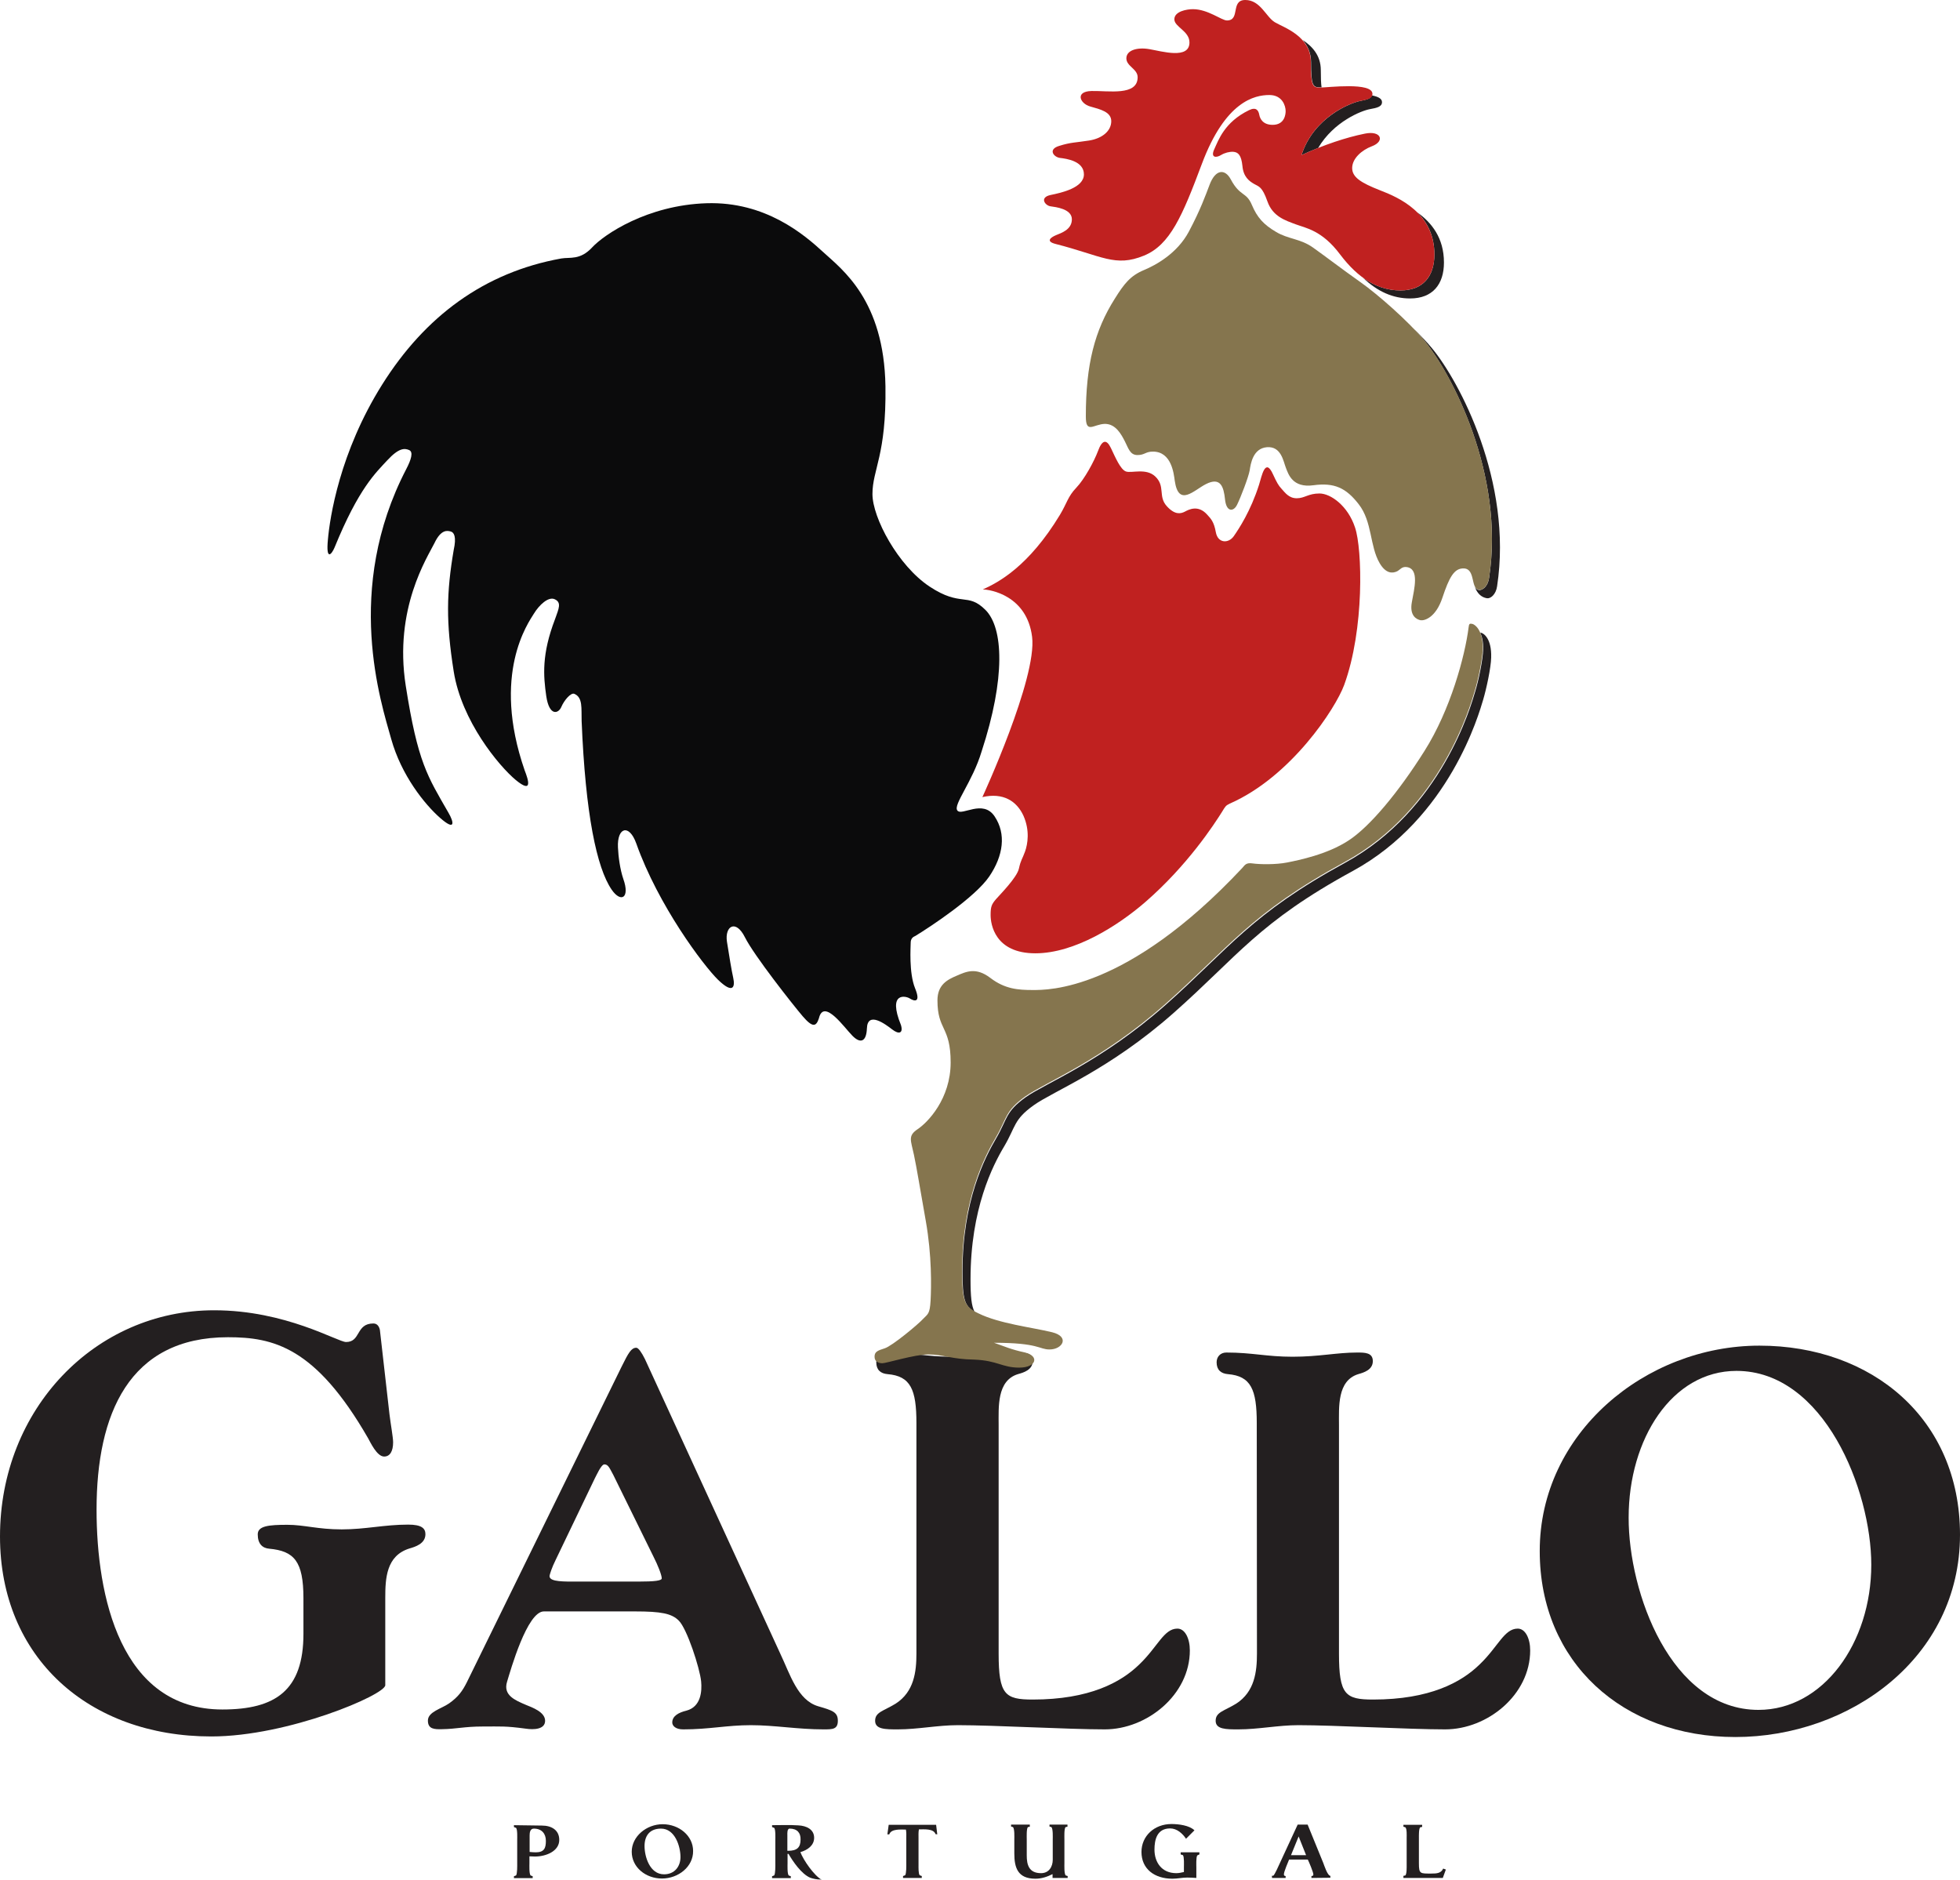 <?xml version="1.0" encoding="utf-8"?>
<!-- Generator: Adobe Illustrator 24.0.2, SVG Export Plug-In . SVG Version: 6.00 Build 0)  -->
<svg version="1.1" id="Layer_1" xmlns="http://www.w3.org/2000/svg" xmlns:xlink="http://www.w3.org/1999/xlink" x="0px" y="0px"
	 viewBox="0 0 1025.1 983.2" style="enable-background:new 0 0 1025.1 983.2;" xml:space="preserve">
<style type="text/css">
	.st0{fill:#231F20;}
	.st1{fill:#85754E;}
	.st2{fill:#0B0B0C;}
	.st3{fill:#C02120;}
</style>
<g>
	<path class="st0" d="M279.8,971c-1,0-1.9-0.1-2.9-0.1v3.6c0,1-0.2,5.5,0.6,6.4l1.1,0.4v1h-9.8v-1l1.1-0.4c0.7-0.9,0.6-5.3,0.6-6.3
		v-12.3c0-1,0.2-5.5-0.6-6.3l-1.1-0.4v-1l14.6,0.2c5.1,0,9.1,2.4,9.1,7.5C292.5,968.2,285.6,971,279.8,971 M279.2,956.4
		c-2,0-2.2,2.2-2.2,3.6c0,2.9,0,5.7,0,8.6c1.1,0.1,2.1,0.2,3.2,0.2c4.5,0,5.3-2.3,5.3-6S283.4,956.4,279.2,956.4z"/>
	<path class="st0" d="M346.2,982.5c-8.5,0-15.8-5.9-15.8-14c0-8,7.7-14.4,16.2-14.4s15.9,6,15.9,14
		C362.6,976.3,354.8,982.5,346.2,982.5 M345.7,956.4c-6.1,0-8.6,4-8.6,9.1c0,5.5,2.7,14.8,10.2,14.8c5.6,0,8.6-4.2,8.6-9
		C355.9,965.8,353.1,956.4,345.7,956.4z"/>
	<path class="st0" d="M429.1,983c-1.6,0.1-3.9-0.4-5.3-0.9c-4.6-1.9-9.1-8.5-11.4-12.5h-0.5v4.9c0,1-0.2,5.5,0.6,6.4l1.1,0.4v1h-9.8
		v-1l1.1-0.4c0.7-0.9,0.6-5.3,0.6-6.3v-12.3c0-1,0.2-5.5-0.6-6.3l-1.1-0.4v-1c4.5,0,9.1-0.2,13.7,0.1c4.3,0.2,8.3,2.1,8.3,6.5
		c0,4-3.4,6.4-7.2,7.5l0,0c1.6,4.2,7.1,12.2,11.2,14.5L429.1,983 M413,956.4c-1.4,0-1.2,2.6-1.2,3.4v8.2h0.4c4.6,0,6.5-1.7,6.5-5.9
		C418.8,958.6,416.9,956.4,413,956.4z"/>
	<path class="st0" d="M489.3,959.3c-1-3-6-2.5-8.7-2.5c-0.3,1.5-0.2,3.1-0.2,4.6v14.1c0,1-0.1,4.5,0.6,5.3l1.1,0.4v1h-9.8v-1
		l1.1-0.4c0.7-0.9,0.6-5.3,0.6-6.3v-13c0-1.5,0.1-3.1-0.2-4.6c-2.7,0-7.7-0.5-8.7,2.5h-1l0.7-5h24.8l0.6,5L489.3,959.3"/>
	<path class="st0" d="M550.5,982.2v-2c-2.8,1.4-5.7,2.4-9,2.4c-9.3,0-11-5.9-11-13.2v-7.3c0-1.1,0.2-5.6-0.7-6.5l-1-0.3v-1h9.8v1.1
		l-1,0.2c-0.8,0.8-0.6,5.4-0.6,6.5v8.3c0,4.9,1.1,9.3,7.5,9.3c4.2,0,6.1-3.5,6.1-7v-10.6c0-1.1,0.2-5.6-0.7-6.5l-1-0.3v-1h9.4v1.1
		l-1,0.2c-0.8,0.8-0.6,5.4-0.6,6.5v12.3c0,1.1-0.2,5.7,0.7,6.5l1,0.3v1H550.5"/>
	<path class="st0" d="M626.2,970.4c-0.7,0.9-0.5,5.2-0.5,6.3v5.5c-1.6-0.1-3.2-0.2-4.8-0.2c-2.6,0-5.1,0.6-7.7,0.6
		c-9.4,0-16.2-5.1-16.2-14c0-8.3,6.7-14.6,15.7-14.6c3.7,0,9.4,0.7,12,3.3l-4.4,4.4c-1.8-2.7-4.7-5.4-8.3-5.4
		c-6.9,0-8.2,5.9-8.2,11.1c0,6.5,3.7,12.3,11.4,12.3c1.4,0,2.7-0.3,4-0.6v-2.5c0-1.1,0.2-5.4-0.5-6.3l-1.2-0.4v-1.1h9.8v1.1
		L626.2,970.4"/>
	<path class="st0" d="M685.9,982.2v-1c0.6,0,1-0.2,1-0.8c0-1.2-2.3-6.6-2.9-7.8h-9.8c-0.5,1.3-2.8,6.5-2.7,7.8
		c0,0.5,0.3,0.8,0.9,0.8v1h-7.1l-0.1-1.1l0.8-0.1c0.8-0.7,2.9-5.5,3.4-6.6l9.3-20.1h5.2l8.2,20.1c0.4,1,2.2,6.7,3.7,6.7v1
		L685.9,982.2 M679.2,960.5l-4,9.8h7.9L679.2,960.5z"/>
	<path class="st0" d="M754.6,982.2H734v-1.1l1-0.2c0.8-0.7,0.7-4.5,0.7-5.5v-14.2c0-1,0.2-4.8-0.7-5.5l-1-0.3v-1h9.8v1.1l-1,0.2
		c-0.8,0.7-0.7,4.5-0.7,5.5v13.3c0,5.7,0.7,5.4,6.6,5.4c2.6,0,5-0.1,6.1-2.6l1.4,0.5L754.6,982.2"/>
</g>
<g>
	<g>
		<path class="st0" d="M158.7,835.9c0-19.4-4.9-24.7-17.9-25.9c-3.5-0.3-6-2.5-6-7.5c0-4.4,5.7-5,15.5-5c8.8,0,15.9,2.4,28.4,2.4
			s22.3-2.5,34.8-2.5c6.9,0,9,1.9,9,5c0,5-5.3,6.6-8.4,7.5c-12.1,3.8-12.6,15.6-12.6,25.9v45.6c0,5-50.8,26.8-91,26.8
			C46.5,908.2,0,867,0,803.6c0-66.8,49.9-118.3,112-118.3c37.5,0,64.6,16.6,69,16.6c7.8,0,5-9.7,14.3-9.7c2.2,0,3.1,1.9,3.4,3.5
			l5,44c0.6,5,1.9,12.1,1.9,14.6c0,4.7-1.6,7.5-4.7,7.5c-3.8,0-7.2-7.5-8.4-9.6c-27.5-47.8-49.6-52.8-73.3-52.8
			c-51.8,0-68.7,40.3-68.7,90.2c0,45.2,12.5,104.5,65.8,104.5c27.8,0,42.4-10,42.4-39.6L158.7,835.9"/>
		<path class="st0" d="M325.1,714.8c3.6-7.3,5.1-9.9,7.7-9.9c1.1,0,2.8,2.5,4.5,5.9l70.8,154.1c5.1,10.7,9,24.3,19.8,27.5
			c7.6,2.2,10.3,3.1,10.3,7.6s-2.8,4.5-7.4,4.5c-13.6,0-25.6-2.2-38.1-2.2c-12.5,0-21.8,2.2-35.4,2.2c-4,0-5.7-1.9-5.7-3.6
			c0-3.4,3.3-5.2,7.4-6.2c7.6-2,8.2-10.1,7.7-15.3c-0.7-7-7.4-27.6-11.7-31.8c-3.7-3.7-9.1-4.8-23-4.8h-47.5
			c-8.8-0.1-17.5,30.9-19.3,36.8c-2.2,7.1,4.3,9.7,9.9,12.1c3.2,1.3,10,3.7,10,8.3c0,4.5-5.8,4.8-10.3,4.1
			c-10.5-1.4-12.7-1.1-22.3-1.1c-9.7,0-13.8,1.3-21.3,1.4c-4,0.1-7.4,0-7.4-4.5c0-4.6,7.1-6.2,11.1-9c4.8-3.4,7-6.5,9.3-11.1
			L325.1,714.8 M290.6,815.9c-2,4-2.9,7.1-3.1,7.9c-0.8,3.1,4.8,3.4,11.9,3.4h34.2c9.1,0,12.5-0.5,12.5-1.7c0-1.7-2-6.8-4.3-11.3
			l-21-42.7c-2-3.7-2.7-5.6-4.7-5.6c-1.7,0-4.2,5.9-5,7.3C310.4,774.6,290.6,815.9,290.6,815.9z"/>
		<path class="st0" d="M479.3,744.3c0-17.5-3-24.6-15.1-25.6c-3.6-0.3-5.9-2.2-5.9-6.2c0-2.9,2-5.1,5.1-5.1c13.6,0,21,2.2,34.6,2.2
			c13.9,0,23.1-2.2,33.8-2.2c4,0,8.3,0,8.3,4.5c0,4.6-4.8,6-7.7,6.8c-11.1,3.4-10.1,17.3-10.1,26.7v119.5c0,21.5,3.4,24,17.8,24
			c29.7,0,46.2-9,55.8-18.4c9.7-9.3,12.8-18.7,19.9-18.7c4,0,6.5,5.2,6.5,11.4c0,23.2-22.4,41.3-44.5,41.3c-19,0-57.8-2.2-76.8-2.2
			c-10.5,0-21,2.2-31.4,2.2c-6.6,0-11.9,0-11.9-4.5c0-4.6,4.5-5.1,10.8-9c9.6-6.2,10.8-16.7,10.8-26.1L479.3,744.3"/>
		<path class="st0" d="M657.3,744.3c0-17.5-3-24.6-15.1-25.6c-3.6-0.3-5.9-2.2-5.9-6.2c0-2.9,2-5.1,5.1-5.1c13.6,0,21,2.2,34.6,2.2
			c13.9,0,23.1-2.2,33.8-2.2c4,0,8.2,0,8.2,4.5c0,4.6-4.8,6-7.6,6.8c-11.1,3.4-10.1,17.3-10.1,26.7v119.5c0,21.5,3.4,24,17.8,24
			c29.7,0,46.2-9,55.8-18.4c9.7-9.3,12.8-18.7,19.9-18.7c4,0,6.5,5.2,6.5,11.4c0,23.2-22.3,41.3-44.5,41.3c-19,0-57.8-2.2-76.7-2.2
			c-10.5,0-21,2.2-31.4,2.2c-6.5,0-11.9,0-11.9-4.5c0-4.6,4.5-5.1,10.8-9c9.6-6.2,10.8-16.7,10.8-26.1L657.3,744.3"/>
		<path class="st0" d="M920.2,703.8c58.7,0,104.9,38.1,104.9,98.9c0,64.6-57.9,105.8-117.5,105.8c-58.7,0-102.3-39-102.3-97.2
			C805.2,749.7,860.5,703.8,920.2,703.8 M919.7,894.3c33.8,0,59-34.9,59-75.9c0-39-24.7-101.4-70.5-101.4
			c-33.8,0-56.4,35.7-56.4,76.7C851.7,832.8,873.8,894.3,919.7,894.3z"/>
	</g>
	<g>
		<path class="st0" d="M774.5,330.9h-0.3c0.9,2,1.6,4.7,1.5,8.7c-0.1,5.3-2.4,16.4-4.2,22.2c-2.1,7.1-17.4,61.9-68.1,89.5
			c-49.3,26.9-60.1,44.4-93.8,74.3c-33.7,29.8-62.6,40.8-73.2,48.3c-10.6,7.6-9.4,11.1-15.3,21.3c-6,10.2-17.7,32.8-17.7,69.7
			c0,14.4,1,18.1,6.3,21.2c-1.6-3.1-2.1-7.9-2.1-17c0-36.9,11.6-59.5,17.7-69.7c6-10.2,4.8-13.8,15.3-21.3
			c10.6-7.6,39.5-18.5,73.2-48.3c33.7-29.8,44.4-47.4,93.8-74.3c50.7-27.7,66-82.5,68.1-89.5c1.7-5.7,4.1-16.8,4.2-22.1
			C780.2,334,776,331.2,774.5,330.9"/>
		<path class="st1" d="M485.5,708.4c-7.2,0-21.9,4.6-24,4.6s-4.1-0.9-4.1-3.4s1.4-3.2,5.3-4.4c3.9-1.2,17.7-12.7,20.1-15.4
			c2.5-2.6,3.5-2.5,3.9-9.5c0.4-7.1,0.7-23.7-2.5-41.7s-4.6-27-6.2-34.6c-1.6-7.6-3.3-9.9,1.9-13.4c5.3-3.5,17.3-15.9,17.3-34.9
			c0-19.1-6.9-16.6-6.9-32.5c0-8.1,5.1-10.8,10.1-12.9c4.9-2.1,10-4.6,17.6,1.2c7.6,5.8,14.5,6.3,22.2,6.3c7.8,0,49,0.7,109.4-63.7
			c1.6-1.8,2.1-3,5.6-2.5s12,0.7,18-0.5s21-4.2,32.1-11.5c11.1-7.2,26.1-25.2,39.7-46.8c13.6-21.5,21.2-49.6,23.1-64.7
			c0.2-1.8,0.5-2.1,1.9-1.8c1.4,0.3,5.6,3.2,5.5,12.9c-0.1,5.3-2.4,16.4-4.2,22.2c-2.1,7.1-17.4,61.9-68.1,89.5
			c-49.3,26.9-60.1,44.4-93.8,74.3c-33.7,29.8-62.6,40.8-73.2,48.3c-10.6,7.6-9.4,11.1-15.3,21.3c-6,10.2-17.7,32.8-17.7,69.7
			c0,16.2,1.2,18.9,8.5,22.4c10.9,5.4,27.9,7.3,38.6,9.9c9.3,2.3,5.5,9-1.4,9c-5.5,0-5.5-3.5-29-3.5c6,2.1,8.6,3.4,16.2,5.1
			c7.6,1.8,6,7.9-3,7.9s-11.3-3.7-23.6-4.2C497.5,710.9,493.3,708.4,485.5,708.4"/>
		<path class="st2" d="M419.8,531.5c-5.1-6-25.4-31.7-30.2-41.3c-4.8-9.6-10.6-5.8-9.4,2.3c1.3,8.1,2.3,14.5,3.3,19
			c1,4.6,0,8.6-7.9,1c-7.8-7.6-31.4-39.1-42.8-71.3c-3.8-10.6-10.1-8.4-9.6,2c0.2,4.8,1.1,11.5,2.8,16.5c3.6,10.1-1.3,12.6-6.1,5.6
			c-7.8-11.4-13.7-39.3-15.7-88.2c-0.2-6.6,0.7-12.3-3.8-14.2c-1.8-0.8-5.3,3.3-6.8,6.8c-1.5,3.6-6.3,5.1-7.9-5.6
			c-1.5-10.6-2.5-21.8,4.6-40.3c2-5.6,3.5-8.7-0.2-10.4c-3.3-1.5-8.1,3-10.9,7.6s-22.3,31.4-4.8,81.9c2,5.1,4.3,12.4-4.6,5.1
			c-8.9-7.4-28.4-30.9-32.5-56.8s-3.8-41.3,0-63.6c1.5-6.8,0.2-9.1-1.5-9.6c-1.8-0.5-5.1-1.3-8.6,6.1c-3.6,7.3-21.3,34.2-15,74.5
			s11.4,47.4,22.3,66.4c3,5.1,3.8,9.9-4.3,2.8c-8.1-7.1-20.3-22.3-25.6-41.3c-5.3-19-24.9-78.1,7.9-141.2c2.5-4.8,3.8-8.9,1.5-9.9
			s-5.3-1.3-11.4,5.3c-6.1,6.6-15,14.7-27.6,45.6c-1.5,3.6-4.6,7.4-3.5-4.1c1-11.4,6.1-45.6,28.4-81.1s53.2-58.6,93.6-65.9
			c4.6-0.8,9.9,1,16.2-5.8c6.3-6.8,28.9-22.1,59.8-23.1s51.2,16.5,61.1,25.6c9.9,9.1,31.8,25.1,32.5,70.2c0.5,36-6.8,43.4-6.8,56.3
			c0,12.4,13.4,37.5,29.9,48.4s19.8,2.8,29.2,12.2c9.4,9.4,10.6,35.5-2,74c-4.8,16-15,27.9-12.7,30.9c2.3,3.1,13.4-6.1,19.5,3.1
			c6.1,9.1,4.6,20.5-2.8,31.4c-7.4,10.9-30.9,26.4-38.8,31.2c-1.3,0.5-2.3,1.5-2.3,3.5s-1,15.7,2.3,23.8s-0.8,6.6-2.8,5.3
			s-11.7-3.6-4.6,13.9c1.3,4.3-1,5.1-4.6,2.3s-12.9-9.7-13.2-0.5c-0.3,7.3-3.6,7.9-7.6,3.8c-4.1-4.1-15-19.8-17.5-9.1
			C426.9,536.8,425.2,537.8,419.8,531.5"/>
		<path class="st0" d="M711.4,52.8c-5.1,1-24.3,8.5-30.7,28.3c2.9-1.3,5.8-2.6,8.7-3.7c8.2-13.9,22.7-19.5,27-20.3
			c3.9-0.7,6.4-1.3,6.4-3.7c0-1.9-2.2-2.9-5.3-3.5C717,51.6,714.8,52.1,711.4,52.8"/>
		<path class="st0" d="M741.3,111.1c5.1,5.1,8.9,12.1,8.9,22c0,11.4-5.9,18.8-17.7,18.8c-7,0-13.5-2.2-19.7-6.7
			c7.6,7.3,15.7,10.9,24.7,10.9c11.8,0,17.7-7.4,17.7-18.8C755.2,124.4,748.7,116.4,741.3,111.1"/>
		<path class="st0" d="M685.7,32.5c0,12.3,0.9,13.2,4.8,13.2h0.7c-0.3-2-0.4-4.8-0.4-9c0-7.9-4.7-12.6-9.5-15.8
			C683.8,23.8,685.7,27.6,685.7,32.5"/>
		<path class="st3" d="M690.1,258.1c-5.9,0-7.7,2.5-11.9,2.5c-4.2,0-6.2-3.1-7.9-4.9c-1.7-1.8-2.6-3.5-4.5-7.6
			c-4.1-9.1-5.9,1-7.3,5.4c-4.4,13.8-10.5,23-13.2,26.9c-2.7,3.9-8.3,3.9-9.4-2c-1-5.6-2.6-7.1-4.6-9.3c-4.6-5.1-9.4-2.7-11.6-1.5
			c-2.3,1.2-5.3,1.7-9.4-2.8c-4.8-5.2-0.6-10.5-6.2-15.7c-4.8-4.4-12.3-1.5-15.2-2.5s-5.6-7.5-7.9-12.3c-2.3-4.8-4.6-4.2-6.7,1.5
			c-2.1,5.6-7.1,14.8-11.4,19.3c-4.4,4.6-4.8,7.9-8.5,14.1c-16.4,27.1-32.2,35.4-40.4,39.1c3.8,0,23.1,3.1,25.8,24.8
			c2.7,21.6-26,83.8-26,83.8c10.9-2.5,18,2.1,21.5,9.8c3.4,7.7,2.2,14.8,0.8,18.7c-1.4,3.9-2.2,4.3-3.2,8.9s-9.7,13.4-12,16
			c-2.3,2.7-2.8,3.9-2.8,8.3c0,4.8,2.2,20,23.4,20c20.6,0,43.3-14.5,57.5-26.8c22.1-19.2,36-40.6,40.2-47.3c1.7-2.8,1.9-3.2,4-4.2
			c32.1-14.1,55.3-49.8,59.8-62c10.7-29.3,9.5-71.3,5.7-82.4C705,264.6,696,258.1,690.1,258.1 M721.7,99.5
			c-9.9-3.9-14.5-6.8-14.5-11.6c0-5,5-9.4,10.3-11.4c7-2.6,4.9-8.4-3.7-6.6c-9.9,2-21.5,5.9-33.1,11.2c6.4-19.9,25.6-27.3,30.7-28.3
			c3.9-0.7,6.4-1.3,6.4-3.7c0-6.3-23.5-3.3-27.4-3.3s-4.8-0.9-4.8-13.2c0-13.9-14.3-18.2-18.9-21C662.1,8.8,659.2,0,651.3,0
			c-7.9,0-2.4,10.7-9.6,10.7c-2.8,0-9.9-5.9-17.8-5.9c-3.1,0-9.7,1.1-9.7,5.3c0,4,7.9,6.1,7.9,12.1c0,9-14.5,4.6-21,3.5
			c-6.4-1.1-12,0.6-12,4.8s5.9,5.5,5.9,9.9c0,9.9-15.3,7-24.1,7.2c-8.8,0.2-6.1,6.6-0.7,8.1c5.3,1.5,11,2.8,11,7.7
			c0,5-4.6,9-11.6,10.1s-9.6,0.9-15.6,2.8c-6.1,1.8-2.9,5.9,0.4,6.3s12.5,1.6,12.5,8.6s-11.6,9.6-17.5,10.8c-5.9,1.3-2.8,5.5,0,5.9
			c2.7,0.4,11.2,1.3,11.2,6.8s-5.7,7.2-8.3,8.3s-5.7,3.2-0.2,4.6c24.3,6.2,31.1,12.3,46.2,6.1c13.7-5.6,20.1-20.8,30.3-48
			c12.3-32.8,27.6-36,35.3-36c6.8,0,8.5,5.7,8.5,8.4c0,1.5-0.4,7.2-6.8,7.2c-5,0-6.6-3.1-7-5.3c-0.4-2.2-1.6-4.2-5.3-2.4
			c-13,6.3-16.1,15.9-18.2,20.4s0.9,4.7,3.5,3.1c2-1.2,4.4-1.8,6.4-1.7c2.6,0.2,4.2,1.7,4.8,7.4c0.5,5.7,3.5,7.9,6.1,9.4
			s4.2,1.3,7,9.2c2.8,7.9,9.4,9.9,14.7,11.9c5.3,2,13.8,3.1,23.3,15.8c9.6,12.7,19.9,18.8,31.6,18.8s17.7-7.4,17.7-18.8
			C750.2,111.4,731.6,103.3,721.7,99.5z"/>
		<path class="st0" d="M749,182.2c-2.7-3.3-6.3-7-10.2-10.8c2.2,2.3,4.3,4.5,6,6.6c14.1,17,42.3,69.7,34,124.3
			c-0.6,4.4-3.5,6.6-5.4,6.3c-1-0.2-1.7-0.9-2.1-1.8c1.2,3.4,3.3,5.6,6.4,6.1c1.8,0.3,4.7-1.9,5.3-6.3
			C791.3,251.9,763.1,199.2,749,182.2"/>
		<path class="st1" d="M567.9,217.8c0-27.4,4.7-45,15.1-61.5c5-8,8.2-12.1,15.4-15.1c6-2.5,17.3-8.6,23.4-20.1
			c6.1-11.5,8.7-18.9,10.8-24.4c3.1-8.3,8.1-8.5,11.1-2.9c4.9,9.2,8.1,6.3,11.1,13.5c2.7,6.4,6.1,10.2,12.6,14
			c6.3,3.8,12.7,3.5,19.2,8.1s15.2,11.3,24.7,18s25.2,20.6,33.5,30.5c14.1,17,42.3,69.7,34,124.3c-0.6,4.4-3.5,6.6-5.3,6.3
			c-4.5-0.7-1.7-11-7.9-11.2c-5.1-0.2-7.7,4.8-11.2,15.3s-9.4,12.1-11.4,11.8c-2-0.4-5.9-2.2-4.6-9.4c1.3-7.2,4-17.4-2.6-18.4
			c-2.6-0.4-3.4,1.3-5.1,2.2c-2.5,1.2-5.9,1.2-9.1-4.2c-5.3-9-3.8-21.7-11-30.9c-6.6-8.5-12.7-11.4-23.7-9.9s-13.1-5.9-14.4-9.2
			c-1.3-3.3-2.4-11.3-9.9-10.7c-7.3,0.6-8.5,8.7-9,12.1c-0.6,3.5-4.8,14.4-6.6,18c-1.8,3.7-5.6,4-6.3-2.8c-0.7-6.6-2.3-11.9-10-8
			c-6.3,3.2-14.3,12.2-16.3-1.8c-0.5-3.7-1.7-15.2-11.4-15.2c-4,0-4.2,1.8-8.1,1.8c-3.9,0-4.7-3.5-6.6-7.2
			c-1.9-3.7-4.8-9.1-10.4-9.1C572,221.8,567.9,227.2,567.9,217.8"/>
	</g>
</g>
</svg>
